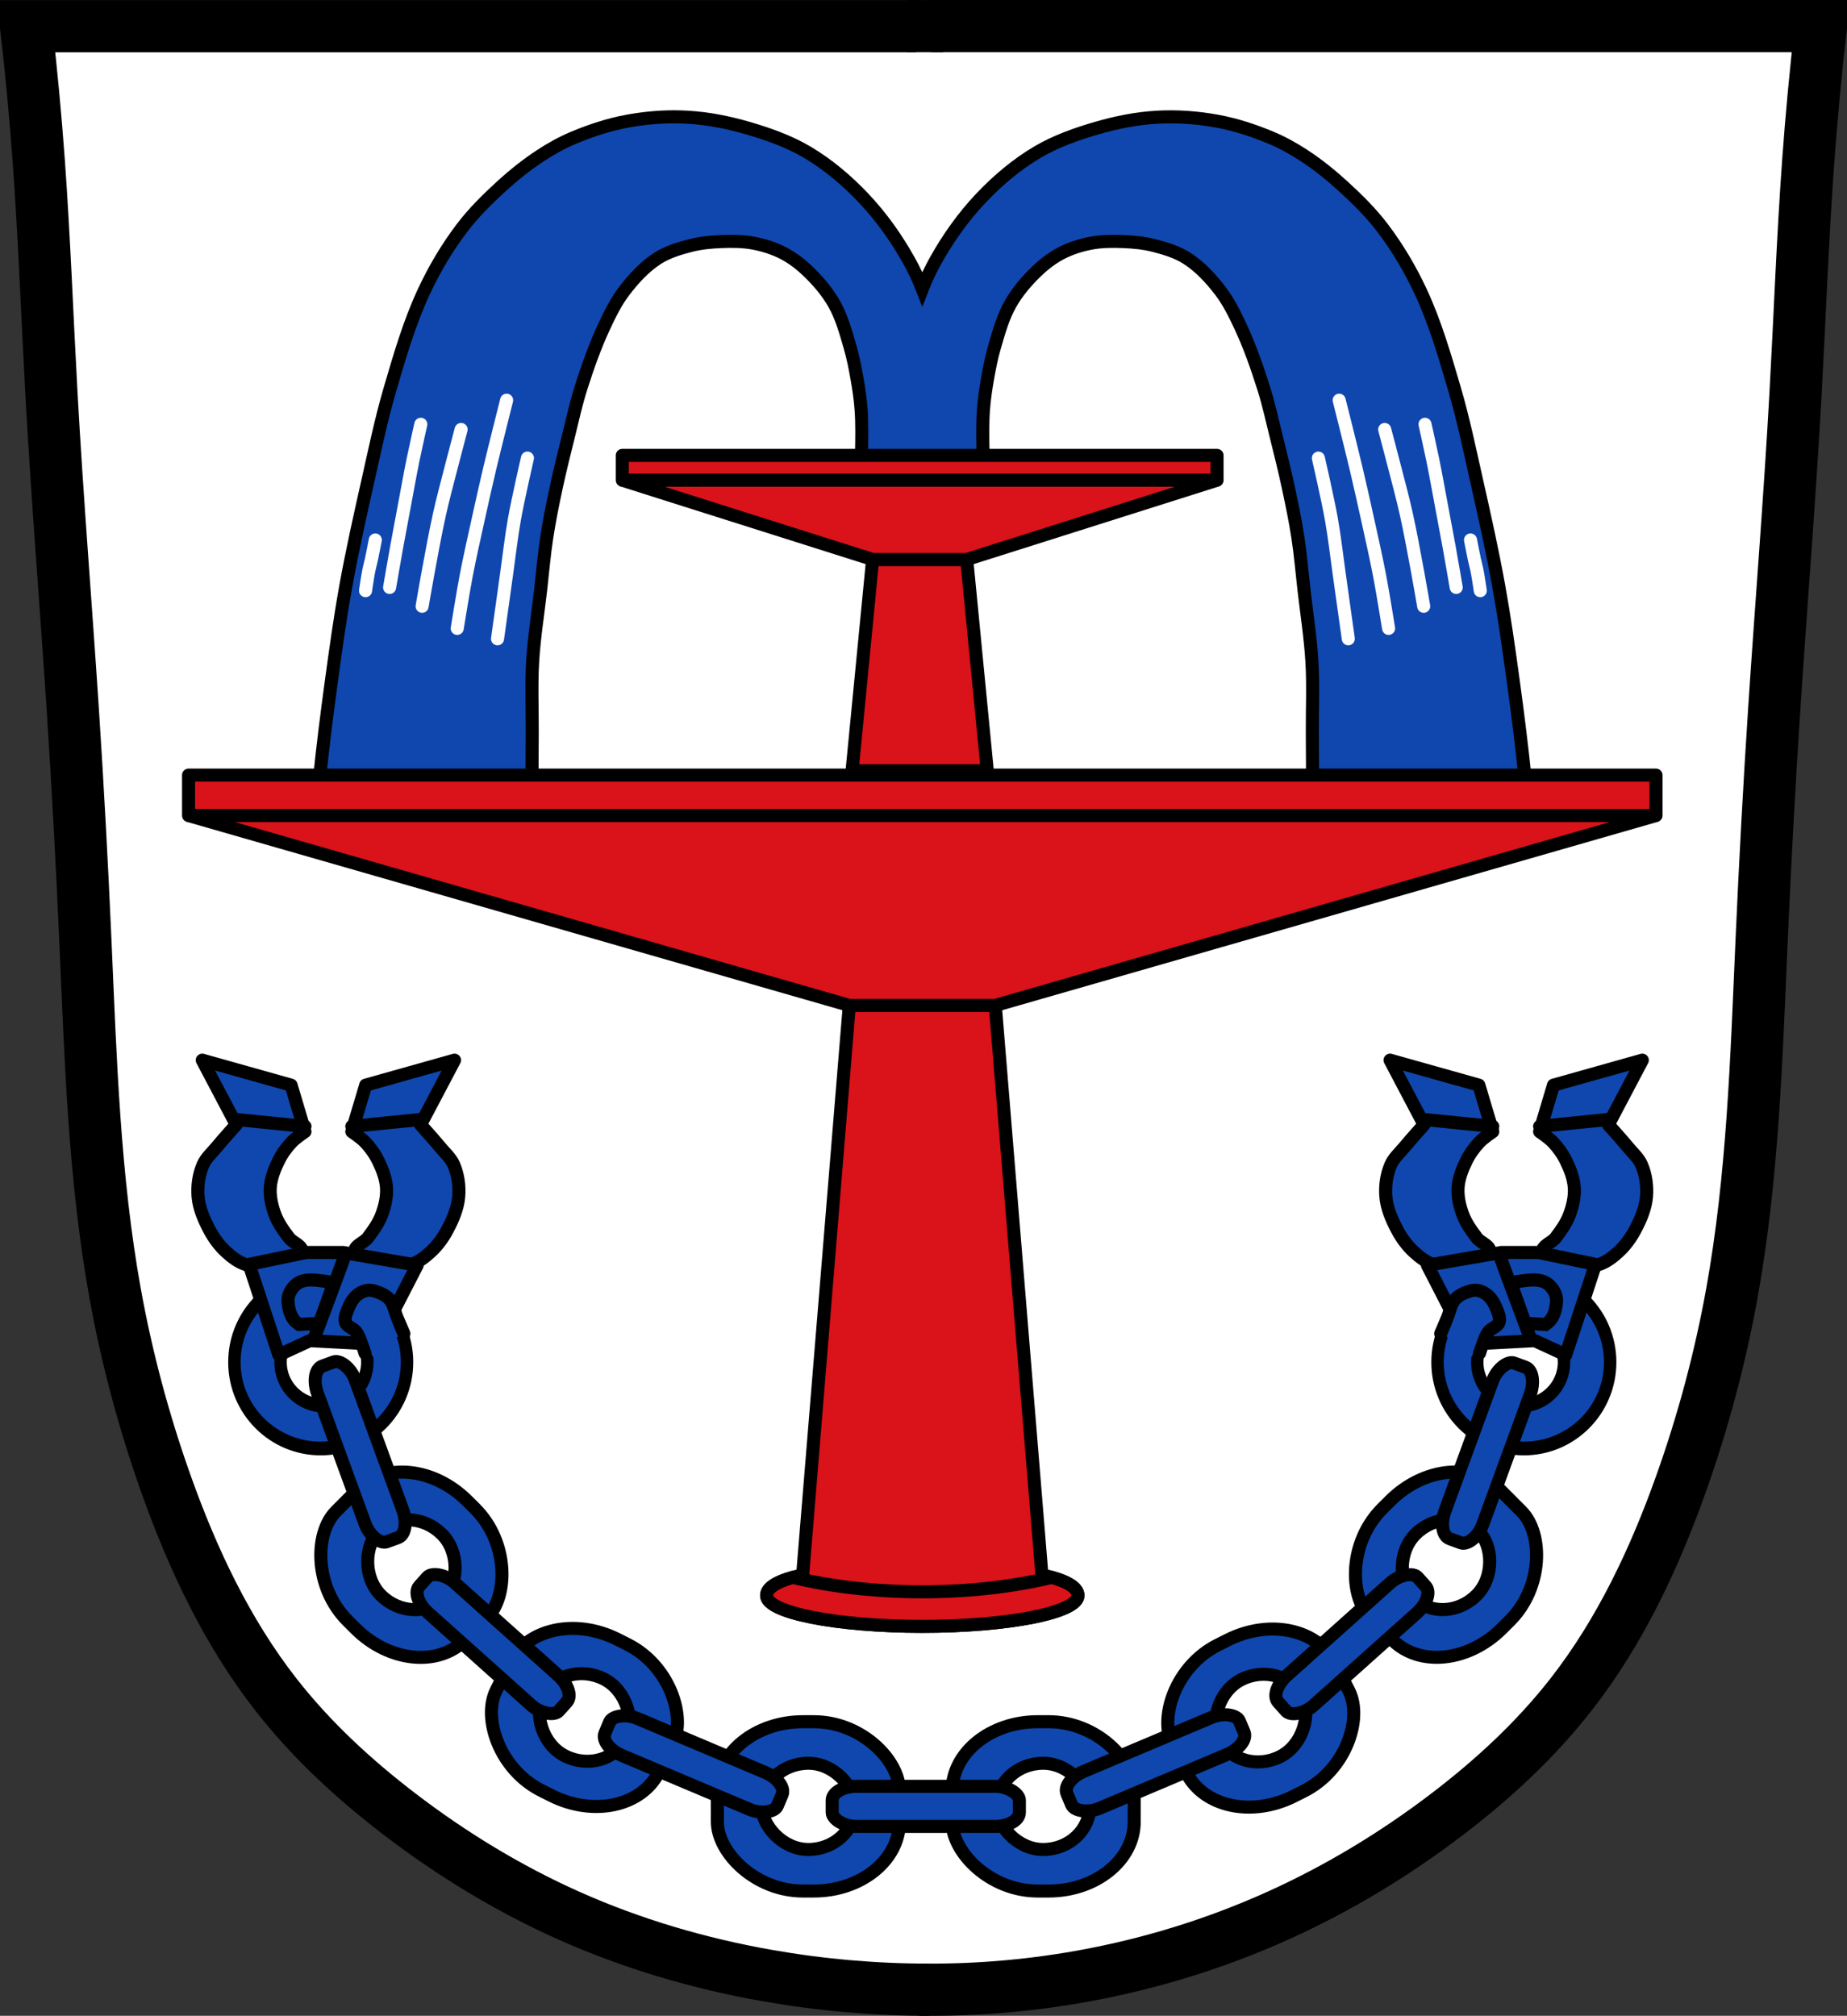 <?xml version="1.0" encoding="UTF-8" standalone="no"?>
<!-- Created with Inkscape (http://www.inkscape.org/) -->

<svg
   xmlns:dc="http://purl.org/dc/elements/1.1/"
   xmlns:cc="http://creativecommons.org/ns#"
   xmlns:rdf="http://www.w3.org/1999/02/22-rdf-syntax-ns#"
   xmlns:svg="http://www.w3.org/2000/svg"
   xmlns="http://www.w3.org/2000/svg"
   xmlns:sodipodi="http://sodipodi.sourceforge.net/DTD/sodipodi-0.dtd"
   xmlns:inkscape="http://www.inkscape.org/namespaces/inkscape"
   width="707.777"
   height="772.541"
   id="svg2"
   version="1.1"
   inkscape:version="0.48.4 r9939"
   sodipodi:docname="Wappen Bad Füssing.svg">
  <rect width="100%" height="100%" fill="#333333" stroke="none"/>
  <defs
     id="defs4">
    <inkscape:path-effect
       is_visible="true"
       id="path-effect3875"
       effect="spiro" />
    <inkscape:path-effect
       is_visible="true"
       id="path-effect3875-7"
       effect="spiro" />
    <inkscape:path-effect
       is_visible="true"
       id="path-effect3904"
       effect="spiro" />
  </defs>
  <sodipodi:namedview
     id="base"
     pagecolor="#ffffff"
     bordercolor="#666666"
     borderopacity="1.0"
     inkscape:pageopacity="0.0"
     inkscape:pageshadow="2"
     inkscape:zoom="0.68345847"
     inkscape:cx="353.88834"
     inkscape:cy="386.27072"
     inkscape:document-units="px"
     inkscape:current-layer="layer1"
     showgrid="false"
     inkscape:window-width="1366"
     inkscape:window-height="745"
     inkscape:window-x="-8"
     inkscape:window-y="-8"
     inkscape:window-maximized="1"
     inkscape:snap-midpoints="false"
     inkscape:snap-smooth-nodes="false"
     inkscape:object-nodes="false"
     fit-margin-top="0"
     fit-margin-left="0"
     fit-margin-right="0"
     fit-margin-bottom="0" />
  <g
     inkscape:label="Ebene 1"
     inkscape:groupmode="layer"
     id="layer1"
     transform="translate(-24.102,-83.055)">
    <path
       style="fill:#ffffff;stroke:#000000;stroke-width:1px;stroke-linecap:butt;stroke-linejoin:miter;stroke-opacity:1"
       d="m 34.919,92.031 685.212,2.679 -13.396,255.866 -10.047,170.801 -18.085,111.188 -30.141,72.339 -46.217,57.603 -77.028,52.245 -83.726,27.462 -81.716,4.019 L 280.738,829.488 219.116,804.705 159.503,764.517 113.956,712.942 83.815,633.904 62.381,532.764 55.683,417.557 43.627,205.228 z"
       id="path3067"
       inkscape:connector-curvature="0" />
    <path
       style="fill:#0f47af;fill-opacity:1;stroke:#000000;stroke-width:5;stroke-linecap:round;stroke-linejoin:miter;stroke-miterlimit:4;stroke-opacity:1;stroke-dasharray:none"
       d="m 281.806,127.819 c -5.812,0.043 -11.642,0.634 -17.344,1.688 -7.038,1.301 -13.896,3.553 -20.5,6.312 -4.416,1.845 -8.651,4.193 -12.656,6.812 -5.364,3.508 -10.394,7.551 -15.125,11.875 -5.424,4.958 -10.692,10.171 -15.125,16.031 -5.677,7.505 -10.519,15.692 -14.5,24.219 -5.573,11.936 -9.259,24.704 -12.969,37.344 -3.456,11.776 -5.928,23.808 -8.625,35.781 -2.979,13.224 -5.932,26.474 -8.344,39.812 -2.184,12.081 -3.868,24.243 -5.531,36.406 -1.74,12.728 -3.348,25.467 -4.625,38.25 -0.39,3.901 -0.938,11.75 -0.938,11.75 l 82.375,0.906 c 0,0 0.101,-20.873 0.156,-31.312 0.048,-8.999 -0.367,-18.016 0.156,-27 0.542,-9.298 2.042,-18.527 3.094,-27.781 0.754,-6.636 1.303,-13.273 2.312,-19.875 0.958,-6.261 2.209,-12.493 3.531,-18.688 1.489,-6.978 3.214,-13.889 4.938,-20.812 1.476,-5.931 2.774,-11.925 4.625,-17.75 2.563,-8.065 5.376,-16.088 8.969,-23.75 2.21,-4.713 4.539,-9.473 7.719,-13.594 3.599,-4.664 7.673,-9.152 12.625,-12.344 3.805,-2.452 8.271,-3.815 12.656,-4.938 3.868,-0.99 7.885,-1.373 11.875,-1.531 4.116,-0.163 8.297,-0.144 12.344,0.625 3.946,0.75 7.876,1.986 11.438,3.844 3.456,1.802 6.594,4.238 9.406,6.938 3.853,3.699 7.396,7.854 10.031,12.5 2.842,5.01 4.376,10.692 6,16.219 1.217,4.142 2.036,8.373 2.781,12.625 0.68,3.883 1.256,7.818 1.531,11.75 0.392,5.592 0.259,11.208 0.156,16.812 -0.103,5.61 -0.75,16.812 -0.75,16.812 l 15.125,1 c -0.01,0.18 -0.062,1.156 -0.062,1.156 l 8.969,-0.594 8.969,0.594 c 0,0 -0.053,-0.976 -0.062,-1.156 l 15.156,-1 c 0,0 -0.678,-11.202 -0.781,-16.812 -0.103,-5.605 -0.236,-11.221 0.156,-16.812 0.276,-3.932 0.851,-7.867 1.531,-11.75 0.745,-4.252 1.564,-8.483 2.781,-12.625 1.624,-5.526 3.189,-11.209 6.031,-16.219 2.635,-4.646 6.179,-8.801 10.031,-12.5 2.812,-2.7 5.95,-5.135 9.406,-6.938 3.562,-1.857 7.46,-3.094 11.406,-3.844 4.047,-0.769 8.228,-0.788 12.344,-0.625 3.99,0.158 8.007,0.541 11.875,1.531 4.385,1.123 8.852,2.485 12.656,4.938 4.952,3.192 9.057,7.68 12.656,12.344 3.18,4.121 5.509,8.881 7.719,13.594 3.593,7.662 6.375,15.685 8.938,23.75 1.851,5.825 3.149,11.819 4.625,17.75 1.723,6.923 3.448,13.835 4.938,20.812 1.322,6.194 2.605,12.427 3.562,18.688 1.01,6.602 1.558,13.239 2.312,19.875 1.052,9.254 2.521,18.484 3.062,27.781 0.523,8.984 0.108,18.001 0.156,27 0.055,10.439 0.156,31.312 0.156,31.312 l 82.375,-0.906 c 0,0 -0.516,-7.849 -0.906,-11.75 -1.277,-12.783 -2.885,-25.522 -4.625,-38.25 -1.663,-12.163 -3.378,-24.325 -5.562,-36.406 -2.411,-13.339 -5.365,-26.589 -8.344,-39.812 -2.697,-11.973 -5.169,-24.005 -8.625,-35.781 -3.71,-12.64 -7.396,-25.407 -12.969,-37.344 -3.981,-8.527 -8.823,-16.714 -14.5,-24.219 -4.433,-5.861 -9.701,-11.073 -15.125,-16.031 -4.731,-4.324 -9.73,-8.367 -15.094,-11.875 -4.005,-2.619 -8.241,-4.968 -12.656,-6.812 -6.604,-2.759 -13.493,-5.011 -20.531,-6.312 -7.602,-1.405 -15.406,-1.967 -23.125,-1.531 -7.775,0.439 -15.521,1.988 -23,4.156 -7.888,2.287 -15.776,5.068 -22.844,9.25 -7.99,4.728 -15.21,10.852 -21.594,17.594 -6.733,7.111 -12.498,15.205 -17.281,23.75 -1.984,3.545 -3.747,7.229 -5.219,11.031 -1.472,-3.802 -3.234,-7.486 -5.219,-11.031 -4.783,-8.545 -10.549,-16.639 -17.281,-23.75 -6.383,-6.742 -13.603,-12.866 -21.594,-17.594 -7.068,-4.182 -14.956,-6.963 -22.844,-9.25 -7.479,-2.169 -15.194,-3.718 -22.969,-4.156 -1.93,-0.109 -3.875,-0.171 -5.812,-0.156 z"
       id="path3985"
       inkscape:connector-curvature="0" />
    <path
       style="fill:none;stroke:#000000;stroke-width:20;stroke-linecap:butt;stroke-linejoin:miter;stroke-miterlimit:4;stroke-opacity:1;stroke-dasharray:none"
       d="m 380.183,845.596 c -20.737,-0.002 -41.474,-1.812 -61.899,-5.401 -26.241,-4.611 -51.999,-12.178 -76.323,-23.05 C 218.972,806.871 197.326,793.674 177.321,778.382 159.839,765.019 143.526,749.979 129.965,732.65 111.125,708.576 97.933,680.521 87.691,651.718 79.235,627.939 72.685,603.479 68.204,578.642 60.193,534.235 58.83,488.939 56.837,443.859 c -1.317,-29.787 -2.918,-59.562 -4.872,-89.314 -2.63,-40.062 -5.899,-80.082 -8.119,-120.169 -1.649,-29.771 -2.719,-59.576 -4.872,-89.314 -1.256,-17.353 -2.88,-34.68 -4.872,-51.965 57.378,-7e-6 114.756,-1e-5 172.133,-1e-5 56.295,0 112.59,3e-6 168.886,1e-5"
       id="path3873"
       inkscape:path-effect="#path-effect3875"
       inkscape:original-d="m 380.18327,845.59641 c 0,0 -41.56064,-1.48631 -61.89852,-5.40119 -26.09688,-5.02344 -52.02181,-12.2925 -76.32326,-23.04989 C 218.98758,806.97559 197.25976,793.66799 177.32083,778.38195 159.90547,765.03058 143.10698,750.22393 129.965,732.65002 111.73759,708.27571 98.72496,680.08325 87.69106,651.71781 78.55182,628.22307 72.52819,603.47846 68.20427,578.64235 60.47097,534.22313 59.9597,488.83783 56.83698,443.85872 54.77196,414.11457 53.78226,384.30459 51.96528,354.54426 49.51867,314.47137 46.2924,274.44861 43.84579,234.37572 42.02881,204.6154 41.17797,174.79544 38.97409,145.06127 37.68812,127.71132 34.10239,93.0965 34.10239,93.0965 c 0,0 115.28816,-0.80646 172.13331,-1e-5 56.84516,0.80646 168.88552,1e-5 168.88552,1e-5"
       inkscape:connector-curvature="0"
       sodipodi:nodetypes="caaaaaaaaaaczc" />
    <path
       style="fill:none;stroke:#000000;stroke-width:20;stroke-linecap:butt;stroke-linejoin:miter;stroke-miterlimit:4;stroke-opacity:1;stroke-dasharray:none"
       d="m 376.329,845.563 c 20.484,0.282 40.994,-1.366 61.17,-4.915 26.352,-4.636 52.138,-12.525 76.521,-23.543 22.944,-10.369 44.621,-23.494 64.641,-38.763 17.496,-13.345 33.8,-28.399 47.356,-45.732 18.831,-24.08 32.03,-52.131 42.274,-80.932 8.458,-23.778 15.007,-48.239 19.487,-73.075 8.01,-44.408 9.374,-89.703 11.367,-134.784 1.317,-29.787 2.918,-59.562 4.872,-89.314 2.63,-40.062 5.899,-80.082 8.119,-120.169 1.649,-29.771 2.719,-59.576 4.872,-89.314 1.256,-17.353 2.88,-34.68 4.872,-51.965 -57.378,-7e-6 -114.756,-1e-5 -172.133,-1e-5 -56.295,0 -112.59,3e-6 -168.886,1e-5"
       id="path3873-1"
       inkscape:path-effect="#path-effect3875-7"
       inkscape:original-d="m 376.3295,845.56261 c 0,0 41.07969,-1.06561 61.16981,-4.91545 26.20997,-5.02257 52.14589,-12.67782 76.52065,-23.54336 22.94745,-10.22929 44.70173,-23.47734 64.64066,-38.76338 17.41536,-13.35137 34.21385,-28.15802 47.35583,-45.73193 18.22741,-24.37431 31.24004,-52.56677 42.27394,-80.93221 9.13924,-23.49474 15.16287,-48.23935 19.48679,-73.07546 7.7333,-44.41922 8.24457,-89.80452 11.36729,-134.78363 2.06502,-29.74415 3.05472,-59.55413 4.8717,-89.31446 2.44661,-40.07289 5.67288,-80.09565 8.11949,-120.16854 1.81698,-29.76032 2.66782,-59.58028 4.8717,-89.31445 1.28597,-17.34995 4.8717,-51.96477 4.8717,-51.96477 0,0 -115.28816,-0.80646 -172.13331,-1e-5 -56.84516,0.80646 -168.88552,1e-5 -168.88552,1e-5"
       inkscape:connector-curvature="0"
       sodipodi:nodetypes="caaaaaaaaaaczc" />
    <path
       style="fill:none;stroke:#000000;stroke-width:20;stroke-linecap:butt;stroke-linejoin:miter;stroke-miterlimit:4;stroke-opacity:1;stroke-dasharray:none"
       d="m 371.728,93.071 13.789,0"
       id="path3902"
       inkscape:path-effect="#path-effect3904"
       inkscape:original-d="m 371.7279,93.07052 13.78881,0"
       inkscape:connector-curvature="0" />
    <g
       id="g3976"
       transform="translate(775.15,0)"
       style="fill:#da121a;fill-opacity:1">
      <path
         sodipodi:nodetypes="cccssscccc"
         inkscape:connector-curvature="0"
         id="rect3892"
         d="m -425.594,468.375 -17.875,218.25 0,0 c -9.621,2.095 -13.812,4.854 -13.812,7.906 0,6.515 26.707,11.812 59.656,11.812 32.949,0 59.656,-5.297 59.656,-11.812 0,-3.052 -4.192,-5.812 -13.812,-7.906 l 0,0 -17.875,-218.25 z"
         style="fill:#da121a;fill-opacity:1;fill-rule:nonzero;stroke:#000000;stroke-width:5;stroke-linecap:round;stroke-linejoin:round;stroke-miterlimit:4;stroke-opacity:1;stroke-dasharray:none;stroke-dashoffset:0" />
      <path
         id="rect3892-7"
         d="m -447.219,687.562 c -6.941,1.952 -10.062,4.352 -10.062,6.969 0,6.515 26.707,11.812 59.656,11.812 32.949,0 59.656,-5.297 59.656,-11.812 0,-2.617 -3.121,-5.017 -10.062,-6.969 -14.49,3.51 -31.457,5.531 -49.594,5.531 -18.137,0 -35.103,-2.021 -49.594,-5.531 z"
         style="fill:#da121a;fill-opacity:1;fill-rule:nonzero;stroke:#000000;stroke-width:5;stroke-linecap:round;stroke-linejoin:round;stroke-miterlimit:4;stroke-opacity:1;stroke-dasharray:none;stroke-dashoffset:0"
         inkscape:connector-curvature="0" />
      <rect
         y="380.106"
         x="-678.789"
         height="15.503"
         width="562.327"
         id="rect3944"
         style="fill:#da121a;fill-opacity:1;fill-rule:nonzero;stroke:#000000;stroke-width:5;stroke-linecap:round;stroke-linejoin:round;stroke-miterlimit:4;stroke-opacity:1;stroke-dasharray:none;stroke-dashoffset:0" />
      <path
         inkscape:connector-curvature="0"
         id="path3946"
         d="m -678.789,395.609 253.195,72.766 55.938,0 253.195,-72.766 z"
         style="fill:#da121a;fill-opacity:1;stroke:#000000;stroke-width:5;stroke-linecap:butt;stroke-linejoin:miter;stroke-miterlimit:4;stroke-opacity:1;stroke-dasharray:none" />
      <path
         id="rect3948"
         d="m -416.656,297.469 -7.875,80.969 51.812,0 -7.875,-80.969 -36.062,0 z"
         style="fill:#da121a;fill-opacity:1;fill-rule:nonzero;stroke:#000000;stroke-width:5;stroke-linecap:round;stroke-linejoin:round;stroke-miterlimit:4;stroke-opacity:1;stroke-dasharray:none;stroke-dashoffset:0"
         inkscape:connector-curvature="0" />
      <rect
         y="257.577"
         x="-512.582"
         height="9.509"
         width="227.914"
         id="rect3972"
         style="fill:#da121a;fill-opacity:1;fill-rule:nonzero;stroke:#000000;stroke-width:5;stroke-linecap:round;stroke-linejoin:round;stroke-miterlimit:4;stroke-opacity:1;stroke-dasharray:none;stroke-dashoffset:0" />
      <path
         inkscape:connector-curvature="0"
         id="path3974"
         d="m -512.582,267.086 95.926,30.383 36.062,0 95.926,-30.383 z"
         style="fill:#da121a;fill-opacity:1;stroke:#000000;stroke-width:5;stroke-linecap:butt;stroke-linejoin:miter;stroke-miterlimit:4;stroke-opacity:1;stroke-dasharray:none" />
    </g>
    <path
       style="fill:none;stroke:#ffffff;stroke-width:5;stroke-linecap:round;stroke-linejoin:miter;stroke-miterlimit:4;stroke-opacity:1;stroke-dasharray:none"
       d="m 218.246,236.433 c 0,0 -4.405,17.419 -6.478,26.16 -1.473,6.214 -2.863,12.448 -4.235,18.685 -1.624,7.381 -3.308,14.751 -4.734,22.173 -1.303,6.784 -3.488,20.429 -3.488,20.429"
       id="path4006"
       inkscape:connector-curvature="0"
       sodipodi:nodetypes="caaac" />
    <path
       style="fill:none;stroke:#ffffff;stroke-width:5;stroke-linecap:round;stroke-linejoin:miter;stroke-miterlimit:4;stroke-opacity:1;stroke-dasharray:none"
       d="m 200.806,247.644 c 0,0 -2.687,10.124 -3.986,15.197 -1.444,5.639 -2.97,11.26 -4.235,16.941 -1.692,7.599 -3.061,15.267 -4.484,22.921 -0.787,4.228 -2.242,12.706 -2.242,12.706"
       id="path4008"
       inkscape:connector-curvature="0"
       sodipodi:nodetypes="caaac" />
    <path
       style="fill:none;stroke:#ffffff;stroke-width:5;stroke-linecap:round;stroke-linejoin:miter;stroke-miterlimit:4;stroke-opacity:1;stroke-dasharray:none"
       d="m 226.218,258.606 c 0,0 -3.587,15.561 -4.983,23.419 -1.232,6.938 -2.003,13.95 -2.99,20.928 -1.174,8.303 -3.488,24.914 -3.488,24.914"
       id="path4010"
       inkscape:connector-curvature="0"
       sodipodi:nodetypes="caac" />
    <path
       style="fill:none;stroke:#ffffff;stroke-width:5;stroke-linecap:round;stroke-linejoin:miter;stroke-miterlimit:4;stroke-opacity:1;stroke-dasharray:none"
       d="m 185.359,245.651 c 0,0 -2.057,9.122 -2.99,13.703 -1.248,6.129 -2.333,12.289 -3.488,18.436 -0.92,4.899 -1.855,9.794 -2.741,14.699 -0.943,5.227 -2.741,15.696 -2.741,15.696"
       id="path4012"
       inkscape:connector-curvature="0"
       sodipodi:nodetypes="caaac" />
    <path
       style="fill:none;stroke:#ffffff;stroke-width:5;stroke-linecap:round;stroke-linejoin:miter;stroke-miterlimit:4;stroke-opacity:1;stroke-dasharray:none"
       d="m 167.92,289.998 c 0,0 -0.955,4.992 -1.495,7.474 -0.308,1.417 -0.715,2.813 -0.997,4.235 -0.507,2.558 -1.246,7.723 -1.246,7.723"
       id="path4014"
       inkscape:connector-curvature="0"
       sodipodi:nodetypes="caac" />
    <g
       id="g4046"
       transform="translate(-745.409,-13.411)"
       style="stroke:#ffffff;stroke-opacity:1">
      <path
         sodipodi:nodetypes="caaac"
         inkscape:connector-curvature="0"
         id="path4006-9"
         d="m 1282.69,249.844 c 0,0 4.405,17.419 6.478,26.16 1.473,6.214 2.863,12.448 4.235,18.685 1.624,7.381 3.308,14.751 4.734,22.173 1.303,6.784 3.488,20.429 3.488,20.429"
         style="fill:#e6e6e6;stroke:#ffffff;stroke-width:5;stroke-linecap:round;stroke-linejoin:miter;stroke-miterlimit:4;stroke-opacity:1;stroke-dasharray:none" />
      <path
         sodipodi:nodetypes="caaac"
         inkscape:connector-curvature="0"
         id="path4008-4"
         d="m 1300.13,261.055 c 0,0 2.687,10.124 3.986,15.197 1.444,5.639 2.97,11.26 4.235,16.941 1.692,7.599 3.061,15.267 4.484,22.921 0.787,4.228 2.242,12.706 2.242,12.706"
         style="fill:#e6e6e6;stroke:#ffffff;stroke-width:5;stroke-linecap:round;stroke-linejoin:miter;stroke-miterlimit:4;stroke-opacity:1;stroke-dasharray:none" />
      <path
         sodipodi:nodetypes="caac"
         inkscape:connector-curvature="0"
         id="path4010-8"
         d="m 1274.718,272.017 c 0,0 3.587,15.561 4.983,23.419 1.232,6.938 2.003,13.95 2.99,20.928 1.174,8.303 3.488,24.914 3.488,24.914"
         style="fill:#e6e6e6;stroke:#ffffff;stroke-width:5;stroke-linecap:round;stroke-linejoin:miter;stroke-miterlimit:4;stroke-opacity:1;stroke-dasharray:none" />
      <path
         sodipodi:nodetypes="caaac"
         inkscape:connector-curvature="0"
         id="path4012-8"
         d="m 1315.577,259.062 c 0,0 2.057,9.122 2.99,13.703 1.248,6.129 2.333,12.289 3.488,18.436 0.92,4.899 1.855,9.794 2.74,14.699 0.944,5.227 2.74,15.696 2.74,15.696"
         style="fill:#e6e6e6;stroke:#ffffff;stroke-width:5;stroke-linecap:round;stroke-linejoin:miter;stroke-miterlimit:4;stroke-opacity:1;stroke-dasharray:none" />
      <path
         sodipodi:nodetypes="caac"
         inkscape:connector-curvature="0"
         id="path4014-2"
         d="m 1333.016,303.409 c 0,0 0.955,4.992 1.495,7.474 0.308,1.417 0.715,2.813 0.997,4.235 0.506,2.558 1.246,7.723 1.246,7.723"
         style="fill:#e6e6e6;stroke:#ffffff;stroke-width:5;stroke-linecap:round;stroke-linejoin:miter;stroke-miterlimit:4;stroke-opacity:1;stroke-dasharray:none" />
    </g>
    <g
       id="g8271"
       transform="translate(-53.382,-22)"
       style="fill:#0f47af;fill-opacity:1">
      <g
         transform="translate(-212.765,63.352)"
         id="g8195"
         style="fill:#0f47af;fill-opacity:1">
        <path
           sodipodi:type="arc"
           style="fill:#0f47af;fill-opacity:1;fill-rule:nonzero;stroke:#000000;stroke-width:4.564;stroke-linecap:round;stroke-linejoin:round;stroke-miterlimit:4;stroke-opacity:1;stroke-dasharray:none;stroke-dashoffset:0"
           id="path7774-7-1"
           sodipodi:cx="1366.1393"
           sodipodi:cy="615.99536"
           sodipodi:rx="31.776865"
           sodipodi:ry="28.71884"
           d="m 1397.916,615.995 c 0,15.861 -14.227,28.719 -31.777,28.719 -17.55,0 -31.777,-12.858 -31.777,-28.719 0,-15.861 14.227,-28.719 31.777,-28.719 17.55,0 31.777,12.858 31.777,28.719 z"
           transform="matrix(-1.041,0,0,1.152,2296.343,-145.881)" />
        <path
           sodipodi:type="arc"
           style="fill:#ffffff;fill-opacity:1;fill-rule:nonzero;stroke:#000000;stroke-width:9.094;stroke-linecap:round;stroke-linejoin:round;stroke-miterlimit:4;stroke-opacity:1;stroke-dasharray:none;stroke-dashoffset:0"
           id="path7774-9-9-1"
           sodipodi:cx="1366.1393"
           sodipodi:cy="615.99536"
           sodipodi:rx="31.776865"
           sodipodi:ry="28.71884"
           d="m 1397.916,615.995 c 0,15.861 -14.227,28.719 -31.777,28.719 -17.55,0 -31.777,-12.858 -31.777,-28.719 0,-15.861 14.227,-28.719 31.777,-28.719 17.55,0 31.777,12.858 31.777,28.719 z"
           transform="matrix(-0.523,0,0,0.578,1587.451,207.746)" />
        <path
           style="fill:#0f47af;fill-opacity:1;stroke:#000000;stroke-width:5;stroke-linecap:round;stroke-linejoin:round;stroke-miterlimit:4;stroke-opacity:1;stroke-dasharray:none"
           d="m 919.59,447.995 -13.03,24.73 c 0,0 5.054,5.596 7.446,8.509 1.845,2.248 4.177,4.24 5.318,6.914 1.619,3.793 2.226,8.124 1.861,12.232 -0.389,4.384 -2.2,8.606 -4.255,12.498 -1.655,3.135 -3.778,6.103 -6.382,8.509 -2.312,2.136 -4.955,4.176 -7.978,5.052 -3.661,1.062 -7.685,0.687 -11.434,0 -2.704,-0.496 -5.403,-1.432 -7.712,-2.925 -0.842,-0.545 -2.114,-1.125 -2.127,-2.127 -0.031,-2.445 3.568,-3.375 5.052,-5.318 2.076,-2.718 4.109,-5.576 5.318,-8.775 1.241,-3.285 2.074,-6.865 1.861,-10.371 -0.218,-3.61 -1.599,-7.123 -3.191,-10.371 -1.288,-2.628 -3.041,-5.054 -5.052,-7.18 -1.475,-1.558 -5.052,-3.989 -5.052,-3.989 l 5.318,-17.816 z"
           id="path7824-3"
           inkscape:connector-curvature="0"
           sodipodi:nodetypes="ccaaaaaaaaaaaaaaccc" />
        <path
           style="fill:#0f47af;fill-opacity:1;stroke:#000000;stroke-width:5;stroke-linecap:round;stroke-linejoin:round;stroke-miterlimit:4;stroke-opacity:1;stroke-dasharray:none"
           d="m 906.56,470.725 -26.326,2.659"
           id="path7826-8"
           inkscape:connector-curvature="0" />
        <path
           style="fill:#0f47af;fill-opacity:1;stroke:#000000;stroke-width:5;stroke-linecap:round;stroke-linejoin:round;stroke-miterlimit:4;stroke-opacity:1;stroke-dasharray:none"
           d="m 822.921,447.995 13.03,24.73 c 0,0 -5.054,5.596 -7.446,8.509 -1.845,2.248 -4.177,4.24 -5.318,6.914 -1.619,3.793 -2.226,8.124 -1.861,12.232 0.389,4.384 2.2,8.606 4.255,12.498 1.655,3.135 3.778,6.103 6.382,8.509 2.312,2.136 4.955,4.176 7.978,5.052 3.661,1.062 7.685,0.687 11.434,0 2.704,-0.496 5.403,-1.432 7.712,-2.925 0.842,-0.545 2.115,-1.125 2.127,-2.127 0.031,-2.445 -3.568,-3.375 -5.052,-5.318 -2.076,-2.718 -4.109,-5.576 -5.318,-8.775 -1.241,-3.285 -2.074,-6.865 -1.861,-10.371 0.218,-3.61 1.599,-7.123 3.191,-10.371 1.288,-2.628 3.041,-5.054 5.052,-7.18 1.475,-1.558 5.052,-3.989 5.052,-3.989 l -5.318,-17.816 z"
           id="path7824-4-7"
           inkscape:connector-curvature="0"
           sodipodi:nodetypes="ccaaaaaaaaaaaaaaccc" />
        <path
           style="fill:#0f47af;fill-opacity:1;stroke:#000000;stroke-width:5;stroke-linecap:round;stroke-linejoin:round;stroke-miterlimit:4;stroke-opacity:1;stroke-dasharray:none"
           d="m 835.951,470.725 26.326,2.659"
           id="path7826-3-4"
           inkscape:connector-curvature="0" />
        <path
           style="fill:#0f47af;fill-opacity:1;stroke:#000000;stroke-width:5;stroke-linecap:round;stroke-linejoin:round;stroke-miterlimit:4;stroke-opacity:1;stroke-dasharray:none"
           d="m 901.66,526.262 -11.416,34.704 -11.872,-5.48 -25.571,1.37 -15.57,-30.272 28.356,-4.888 14.156,0 z"
           id="path7959-1-2"
           inkscape:connector-curvature="0"
           sodipodi:nodetypes="cccccccc" />
        <path
           style="fill:#0f47af;fill-opacity:1;stroke:#000000;stroke-width:5;stroke-linecap:butt;stroke-linejoin:miter;stroke-miterlimit:4;stroke-opacity:1;stroke-dasharray:none"
           d="m 865.029,523.003 c 0.228,1.142 11.644,31.508 11.644,31.508"
           id="path7961-2-7"
           inkscape:connector-curvature="0" />
        <path
           style="fill:#0f47af;fill-opacity:1;stroke:#000000;stroke-width:5;stroke-linecap:butt;stroke-linejoin:miter;stroke-miterlimit:4;stroke-opacity:1;stroke-dasharray:none"
           d="m 871.754,532.846 c 3.476,-0.427 7.337,-1.269 10.502,0.228 1.903,0.9 3.379,2.82 4.11,4.795 0.607,1.642 0.346,3.535 0,5.251 -0.31,1.538 -0.913,3.062 -1.827,4.338 -0.533,0.745 -2.055,1.827 -2.055,1.827 l -7.763,-0.457 -5.479,-15.297 c 0,0 1.65,-0.579 2.511,-0.685 z"
           id="path7963-3-7"
           inkscape:connector-curvature="0"
           sodipodi:nodetypes="aaaaaccca" />
        <path
           style="fill:#0f47af;stroke:#000000;stroke-width:5;stroke-linecap:round;stroke-linejoin:miter;stroke-miterlimit:4;stroke-opacity:1;stroke-dasharray:none;fill-opacity:1"
           d="m 857.224,560.311 c 0,0 1.655,-5.771 3.364,-8.17 1.054,-1.479 3.49,-1.889 4.085,-3.604 0.587,-1.692 -0.309,-3.618 -0.961,-5.286 -0.708,-1.811 -1.697,-3.605 -3.124,-4.926 -1.065,-0.986 -2.429,-1.721 -3.845,-2.042 -0.938,-0.213 -1.956,-0.135 -2.883,0.12 -2.194,0.603 -4.483,1.554 -6.007,3.244 -1.684,1.866 -1.909,4.651 -2.883,6.968 -0.869,2.067 -2.643,6.187 -2.643,6.187"
           id="path8141-9"
           inkscape:connector-curvature="0"
           sodipodi:nodetypes="caaaaaaaac" />
        <path
           style="fill:#0f47af;fill-opacity:1;stroke:none"
           d="m 857.284,550.579 c 0.221,0.733 -0.08,1.535 -0.24,2.283 -0.497,2.318 -1.559,4.481 -2.223,6.757 -0.164,0.562 -0.044,1.265 -0.434,1.703 -0.567,0.636 -1.554,1.081 -2.39,0.911 -1.36,-0.276 -2.134,-1.802 -3.004,-2.883 -0.867,-1.079 -1.639,-2.263 -2.163,-3.544 -0.335,-0.818 -0.468,-1.709 -0.601,-2.583 -0.082,-0.536 -0.053,-1.084 -0.12,-1.622 -0.032,-0.255 -0.133,-0.76 -0.133,-0.76 l 2.987,-8.197 c 0,0 0.848,-0.409 1.291,-0.355 0.934,0.114 1.794,0.719 2.463,1.382 1.23,1.218 1.598,3.082 2.583,4.505 0.591,0.854 1.683,1.409 1.982,2.403 z"
           id="path8145-3"
           inkscape:connector-curvature="0"
           sodipodi:nodetypes="caaaaaaaaccaaaac" />
      </g>
      <rect
         ry="26.524"
         rx="32.767"
         y="764.886"
         x="442.342"
         height="64.883"
         width="69.779"
         id="rect7486-1"
         style="fill:#0f47af;fill-opacity:1;fill-rule:nonzero;stroke:#000000;stroke-width:5;stroke-linecap:round;stroke-linejoin:round;stroke-miterlimit:4;stroke-opacity:1;stroke-dasharray:none;stroke-dashoffset:0" />
      <rect
         style="fill:#0f47af;fill-opacity:1;fill-rule:nonzero;stroke:#000000;stroke-width:5;stroke-linecap:round;stroke-linejoin:round;stroke-miterlimit:4;stroke-opacity:1;stroke-dasharray:none;stroke-dashoffset:0"
         id="rect7486"
         width="69.779"
         height="64.883"
         x="352.378"
         y="764.886"
         rx="32.767"
         ry="26.524" />
      <rect
         style="fill:#ffffff;fill-opacity:1;fill-rule:nonzero;stroke:#000000;stroke-width:5;stroke-linecap:round;stroke-linejoin:round;stroke-miterlimit:4;stroke-opacity:1;stroke-dasharray:none;stroke-dashoffset:0"
         id="rect7486-5"
         width="35.72"
         height="33.053"
         x="369.407"
         y="780.8"
         rx="32.767"
         ry="26.524" />
      <rect
         ry="26.524"
         rx="32.767"
         y="780.8"
         x="459.371"
         height="33.053"
         width="35.72"
         id="rect7486-5-7"
         style="fill:#ffffff;fill-opacity:1;fill-rule:nonzero;stroke:#000000;stroke-width:5;stroke-linecap:round;stroke-linejoin:round;stroke-miterlimit:4;stroke-opacity:1;stroke-dasharray:none;stroke-dashoffset:0" />
      <rect
         ry="5.344"
         rx="9.367"
         y="789.641"
         x="396.389"
         height="15.371"
         width="71.721"
         id="rect7536"
         style="fill:#0f47af;fill-opacity:1;fill-rule:nonzero;stroke:#000000;stroke-width:5;stroke-linecap:round;stroke-linejoin:round;stroke-miterlimit:4;stroke-opacity:1;stroke-dasharray:none;stroke-dashoffset:0" />
      <rect
         transform="matrix(-0.893,0.449,0.449,0.893,0,0)"
         ry="26.524"
         rx="32.767"
         y="901.962"
         x="-192.858"
         height="64.883"
         width="69.779"
         id="rect7486-6-2"
         style="fill:#0f47af;fill-opacity:1;fill-rule:nonzero;stroke:#000000;stroke-width:5;stroke-linecap:round;stroke-linejoin:round;stroke-miterlimit:4;stroke-opacity:1;stroke-dasharray:none;stroke-dashoffset:0" />
      <rect
         transform="matrix(-0.893,0.449,0.449,0.893,0,0)"
         ry="26.524"
         rx="32.767"
         y="917.877"
         x="-175.828"
         height="33.053"
         width="35.72"
         id="rect7486-5-1-3"
         style="fill:#ffffff;fill-opacity:1;fill-rule:nonzero;stroke:#000000;stroke-width:5;stroke-linecap:round;stroke-linejoin:round;stroke-miterlimit:4;stroke-opacity:1;stroke-dasharray:none;stroke-dashoffset:0" />
      <rect
         transform="matrix(0.921,-0.389,0.389,0.921,0,0)"
         ry="5.344"
         rx="9.367"
         y="914.088"
         x="139.714"
         height="15.371"
         width="71.721"
         id="rect7536-1"
         style="fill:#0f47af;fill-opacity:1;fill-rule:nonzero;stroke:#000000;stroke-width:5;stroke-linecap:round;stroke-linejoin:round;stroke-miterlimit:4;stroke-opacity:1;stroke-dasharray:none;stroke-dashoffset:0" />
      <rect
         transform="matrix(0.893,0.449,-0.449,0.893,0,0)"
         ry="26.524"
         rx="32.767"
         y="514.315"
         x="577.584"
         height="64.883"
         width="69.779"
         id="rect7486-6"
         style="fill:#0f47af;fill-opacity:1;fill-rule:nonzero;stroke:#000000;stroke-width:5;stroke-linecap:round;stroke-linejoin:round;stroke-miterlimit:4;stroke-opacity:1;stroke-dasharray:none;stroke-dashoffset:0" />
      <rect
         transform="matrix(0.893,0.449,-0.449,0.893,0,0)"
         ry="26.524"
         rx="32.767"
         y="530.23"
         x="594.614"
         height="33.053"
         width="35.72"
         id="rect7486-5-1"
         style="fill:#ffffff;fill-opacity:1;fill-rule:nonzero;stroke:#000000;stroke-width:5;stroke-linecap:round;stroke-linejoin:round;stroke-miterlimit:4;stroke-opacity:1;stroke-dasharray:none;stroke-dashoffset:0" />
      <rect
         transform="matrix(-0.921,-0.389,-0.389,0.921,0,0)"
         ry="5.344"
         rx="9.367"
         y="578.412"
         x="-656.087"
         height="15.371"
         width="71.721"
         id="rect7536-1-1"
         style="fill:#0f47af;fill-opacity:1;fill-rule:nonzero;stroke:#000000;stroke-width:5;stroke-linecap:round;stroke-linejoin:round;stroke-miterlimit:4;stroke-opacity:1;stroke-dasharray:none;stroke-dashoffset:0" />
      <rect
         transform="matrix(0.709,0.706,-0.706,0.709,0,0)"
         ry="26.524"
         rx="32.767"
         y="300.828"
         x="628.612"
         height="64.883"
         width="69.779"
         id="rect7486-6-6"
         style="fill:#0f47af;fill-opacity:1;fill-rule:nonzero;stroke:#000000;stroke-width:5;stroke-linecap:round;stroke-linejoin:round;stroke-miterlimit:4;stroke-opacity:1;stroke-dasharray:none;stroke-dashoffset:0" />
      <rect
         transform="matrix(0.709,0.706,-0.706,0.709,0,0)"
         ry="26.524"
         rx="32.767"
         y="316.743"
         x="645.642"
         height="33.053"
         width="35.72"
         id="rect7486-5-1-8"
         style="fill:#ffffff;fill-opacity:1;fill-rule:nonzero;stroke:#000000;stroke-width:5;stroke-linecap:round;stroke-linejoin:round;stroke-miterlimit:4;stroke-opacity:1;stroke-dasharray:none;stroke-dashoffset:0" />
      <rect
         transform="matrix(-0.745,-0.667,-0.667,0.745,0,0)"
         ry="5.344"
         rx="9.367"
         y="362.304"
         x="-724.735"
         height="15.371"
         width="71.721"
         id="rect7536-1-1-2"
         style="fill:#0f47af;fill-opacity:1;fill-rule:nonzero;stroke:#000000;stroke-width:5;stroke-linecap:round;stroke-linejoin:round;stroke-miterlimit:4;stroke-opacity:1;stroke-dasharray:none;stroke-dashoffset:0" />
      <rect
         transform="matrix(-0.709,0.706,0.706,0.709,0,0)"
         ry="26.524"
         rx="32.767"
         y="912.048"
         x="14.766"
         height="64.883"
         width="69.779"
         id="rect7486-6-6-7"
         style="fill:#0f47af;fill-opacity:1;fill-rule:nonzero;stroke:#000000;stroke-width:5;stroke-linecap:round;stroke-linejoin:round;stroke-miterlimit:4;stroke-opacity:1;stroke-dasharray:none;stroke-dashoffset:0" />
      <rect
         transform="matrix(-0.709,0.706,0.706,0.709,0,0)"
         ry="26.524"
         rx="32.767"
         y="927.962"
         x="31.796"
         height="33.053"
         width="35.72"
         id="rect7486-5-1-8-6"
         style="fill:#ffffff;fill-opacity:1;fill-rule:nonzero;stroke:#000000;stroke-width:5;stroke-linecap:round;stroke-linejoin:round;stroke-miterlimit:4;stroke-opacity:1;stroke-dasharray:none;stroke-dashoffset:0" />
      <rect
         transform="matrix(0.745,-0.667,0.667,0.745,0,0)"
         ry="5.344"
         rx="9.367"
         y="937.319"
         x="-82.55"
         height="15.371"
         width="71.721"
         id="rect7536-1-1-2-2"
         style="fill:#0f47af;fill-opacity:1;fill-rule:nonzero;stroke:#000000;stroke-width:5;stroke-linecap:round;stroke-linejoin:round;stroke-miterlimit:4;stroke-opacity:1;stroke-dasharray:none;stroke-dashoffset:0" />
      <path
         transform="matrix(1.041,0,0,1.152,-1221.764,-82.529)"
         d="m 1397.916,615.995 c 0,15.861 -14.227,28.719 -31.777,28.719 -17.55,0 -31.777,-12.858 -31.777,-28.719 0,-15.861 14.227,-28.719 31.777,-28.719 17.55,0 31.777,12.858 31.777,28.719 z"
         sodipodi:ry="28.71884"
         sodipodi:rx="31.776865"
         sodipodi:cy="615.99536"
         sodipodi:cx="1366.1393"
         id="path7774-7"
         style="fill:#0f47af;fill-opacity:1;fill-rule:nonzero;stroke:#000000;stroke-width:4.564;stroke-linecap:round;stroke-linejoin:round;stroke-miterlimit:4;stroke-opacity:1;stroke-dasharray:none;stroke-dashoffset:0"
         sodipodi:type="arc" />
      <path
         transform="matrix(0.523,0,0,0.578,-512.872,271.098)"
         d="m 1397.916,615.995 c 0,15.861 -14.227,28.719 -31.777,28.719 -17.55,0 -31.777,-12.858 -31.777,-28.719 0,-15.861 14.227,-28.719 31.777,-28.719 17.55,0 31.777,12.858 31.777,28.719 z"
         sodipodi:ry="28.71884"
         sodipodi:rx="31.776865"
         sodipodi:cy="615.99536"
         sodipodi:cx="1366.1393"
         id="path7774-9-9"
         style="fill:#ffffff;fill-opacity:1;fill-rule:nonzero;stroke:#000000;stroke-width:9.094;stroke-linecap:round;stroke-linejoin:round;stroke-miterlimit:4;stroke-opacity:1;stroke-dasharray:none;stroke-dashoffset:0"
         sodipodi:type="arc" />
      <rect
         transform="matrix(-0.343,-0.939,-0.939,0.343,0,0)"
         ry="5.344"
         rx="9.367"
         y="16.854"
         x="-731.33"
         height="15.371"
         width="71.721"
         id="rect7536-1-1-2-1"
         style="fill:#0f47af;fill-opacity:1;fill-rule:nonzero;stroke:#000000;stroke-width:5;stroke-linecap:round;stroke-linejoin:round;stroke-miterlimit:4;stroke-opacity:1;stroke-dasharray:none;stroke-dashoffset:0" />
      <rect
         transform="matrix(0.343,-0.939,0.939,0.343,0,0)"
         ry="5.344"
         rx="9.367"
         y="827.881"
         x="-435.518"
         height="15.371"
         width="71.721"
         id="rect7536-1-1-2-1-8"
         style="fill:#0f47af;fill-opacity:1;fill-rule:nonzero;stroke:#000000;stroke-width:5;stroke-linecap:round;stroke-linejoin:round;stroke-miterlimit:4;stroke-opacity:1;stroke-dasharray:none;stroke-dashoffset:0" />
      <path
         sodipodi:nodetypes="ccaaaaaaaaaaaaaaccc"
         inkscape:connector-curvature="0"
         id="path7824"
         d="m 154.99,511.347 13.03,24.73 c 0,0 -5.054,5.596 -7.446,8.509 -1.845,2.248 -4.177,4.24 -5.318,6.914 -1.619,3.793 -2.226,8.124 -1.861,12.232 0.389,4.384 2.2,8.606 4.255,12.498 1.655,3.135 3.778,6.103 6.382,8.509 2.312,2.136 4.955,4.176 7.978,5.052 3.661,1.062 7.685,0.687 11.434,0 2.704,-0.496 5.403,-1.432 7.712,-2.925 0.842,-0.545 2.114,-1.125 2.127,-2.127 0.031,-2.445 -3.568,-3.375 -5.052,-5.318 -2.076,-2.718 -4.109,-5.576 -5.318,-8.775 -1.241,-3.285 -2.074,-6.865 -1.861,-10.371 0.218,-3.61 1.599,-7.123 3.191,-10.371 1.288,-2.628 3.041,-5.054 5.052,-7.18 1.475,-1.558 5.052,-3.989 5.052,-3.989 l -5.318,-17.816 z"
         style="fill:#0f47af;fill-opacity:1;stroke:#000000;stroke-width:5;stroke-linecap:round;stroke-linejoin:round;stroke-miterlimit:4;stroke-opacity:1;stroke-dasharray:none" />
      <path
         inkscape:connector-curvature="0"
         id="path7826"
         d="m 168.02,534.077 26.326,2.659"
         style="fill:#0f47af;fill-opacity:1;stroke:#000000;stroke-width:5;stroke-linecap:round;stroke-linejoin:round;stroke-miterlimit:4;stroke-opacity:1;stroke-dasharray:none" />
      <path
         sodipodi:nodetypes="ccaaaaaaaaaaaaaaccc"
         inkscape:connector-curvature="0"
         id="path7824-4"
         d="m 251.659,511.347 -13.03,24.73 c 0,0 5.054,5.596 7.446,8.509 1.845,2.248 4.177,4.24 5.318,6.914 1.619,3.793 2.226,8.124 1.861,12.232 -0.389,4.384 -2.2,8.606 -4.255,12.498 -1.655,3.135 -3.778,6.103 -6.382,8.509 -2.312,2.136 -4.955,4.176 -7.978,5.052 -3.661,1.062 -7.685,0.687 -11.434,0 -2.704,-0.496 -5.403,-1.432 -7.712,-2.925 -0.842,-0.545 -2.115,-1.125 -2.127,-2.127 -0.031,-2.445 3.568,-3.375 5.052,-5.318 2.076,-2.718 4.109,-5.576 5.318,-8.775 1.241,-3.285 2.074,-6.865 1.861,-10.371 -0.218,-3.61 -1.599,-7.123 -3.191,-10.371 -1.288,-2.628 -3.041,-5.054 -5.052,-7.18 -1.475,-1.558 -5.052,-3.989 -5.052,-3.989 l 5.318,-17.816 z"
         style="fill:#0f47af;fill-opacity:1;stroke:#000000;stroke-width:5;stroke-linecap:round;stroke-linejoin:round;stroke-miterlimit:4;stroke-opacity:1;stroke-dasharray:none" />
      <path
         inkscape:connector-curvature="0"
         id="path7826-3"
         d="m 238.629,534.077 -26.326,2.659"
         style="fill:#0f47af;fill-opacity:1;stroke:#000000;stroke-width:5;stroke-linecap:round;stroke-linejoin:round;stroke-miterlimit:4;stroke-opacity:1;stroke-dasharray:none" />
      <path
         sodipodi:nodetypes="cccccccc"
         inkscape:connector-curvature="0"
         id="path7959-1"
         d="m 172.92,589.614 11.416,34.704 11.872,-5.48 25.571,1.37 15.57,-30.272 -28.356,-4.888 -14.156,0 z"
         style="fill:#0f47af;fill-opacity:1;stroke:#000000;stroke-width:5;stroke-linecap:round;stroke-linejoin:round;stroke-miterlimit:4;stroke-opacity:1;stroke-dasharray:none" />
      <path
         inkscape:connector-curvature="0"
         id="path7961-2"
         d="m 209.55,586.355 c -0.228,1.142 -11.644,31.508 -11.644,31.508"
         style="fill:#0f47af;fill-opacity:1;stroke:#000000;stroke-width:5;stroke-linecap:butt;stroke-linejoin:miter;stroke-miterlimit:4;stroke-opacity:1;stroke-dasharray:none" />
      <path
         sodipodi:nodetypes="aaaaaccca"
         inkscape:connector-curvature="0"
         id="path7963-3"
         d="m 202.826,596.198 c -3.476,-0.427 -7.337,-1.269 -10.502,0.228 -1.903,0.9 -3.379,2.82 -4.11,4.795 -0.607,1.642 -0.346,3.535 0,5.251 0.31,1.538 0.913,3.062 1.827,4.338 0.533,0.745 2.055,1.827 2.055,1.827 l 7.763,-0.457 5.479,-15.297 c 0,0 -1.65,-0.579 -2.511,-0.685 z"
         style="fill:#0f47af;fill-opacity:1;stroke:#000000;stroke-width:5;stroke-linecap:butt;stroke-linejoin:miter;stroke-miterlimit:4;stroke-opacity:1;stroke-dasharray:none" />
      <path
         sodipodi:nodetypes="caaaaaaaac"
         inkscape:connector-curvature="0"
         id="path8141"
         d="m 217.355,623.663 c 0,0 -1.655,-5.771 -3.364,-8.17 -1.054,-1.479 -3.49,-1.889 -4.085,-3.604 -0.587,-1.692 0.309,-3.618 0.961,-5.286 0.708,-1.811 1.697,-3.605 3.124,-4.926 1.065,-0.986 2.429,-1.721 3.845,-2.042 0.938,-0.213 1.956,-0.135 2.883,0.12 2.194,0.603 4.483,1.554 6.007,3.244 1.684,1.866 1.909,4.651 2.883,6.968 0.869,2.067 2.643,6.187 2.643,6.187"
         style="fill:#0f47af;stroke:#000000;stroke-width:5;stroke-linecap:round;stroke-linejoin:miter;stroke-miterlimit:4;stroke-opacity:1;stroke-dasharray:none;fill-opacity:1" />
      <path
         sodipodi:nodetypes="caaaaaaaaccaaaac"
         inkscape:connector-curvature="0"
         id="path8145"
         d="m 217.295,613.931 c -0.221,0.733 0.08,1.535 0.24,2.283 0.497,2.318 1.559,4.481 2.223,6.757 0.164,0.562 0.044,1.265 0.434,1.703 0.567,0.636 1.554,1.081 2.39,0.911 1.36,-0.276 2.134,-1.802 3.004,-2.883 0.867,-1.079 1.639,-2.263 2.163,-3.544 0.335,-0.818 0.468,-1.709 0.601,-2.583 0.082,-0.536 0.053,-1.084 0.12,-1.622 0.032,-0.255 0.133,-0.76 0.133,-0.76 l -2.987,-8.197 c 0,0 -0.848,-0.409 -1.291,-0.355 -0.934,0.114 -1.794,0.719 -2.463,1.382 -1.23,1.218 -1.598,3.082 -2.583,4.505 -0.591,0.854 -1.683,1.409 -1.982,2.403 z"
         style="fill:#0f47af;fill-opacity:1;stroke:none" />
    </g>
  </g>
</svg>
